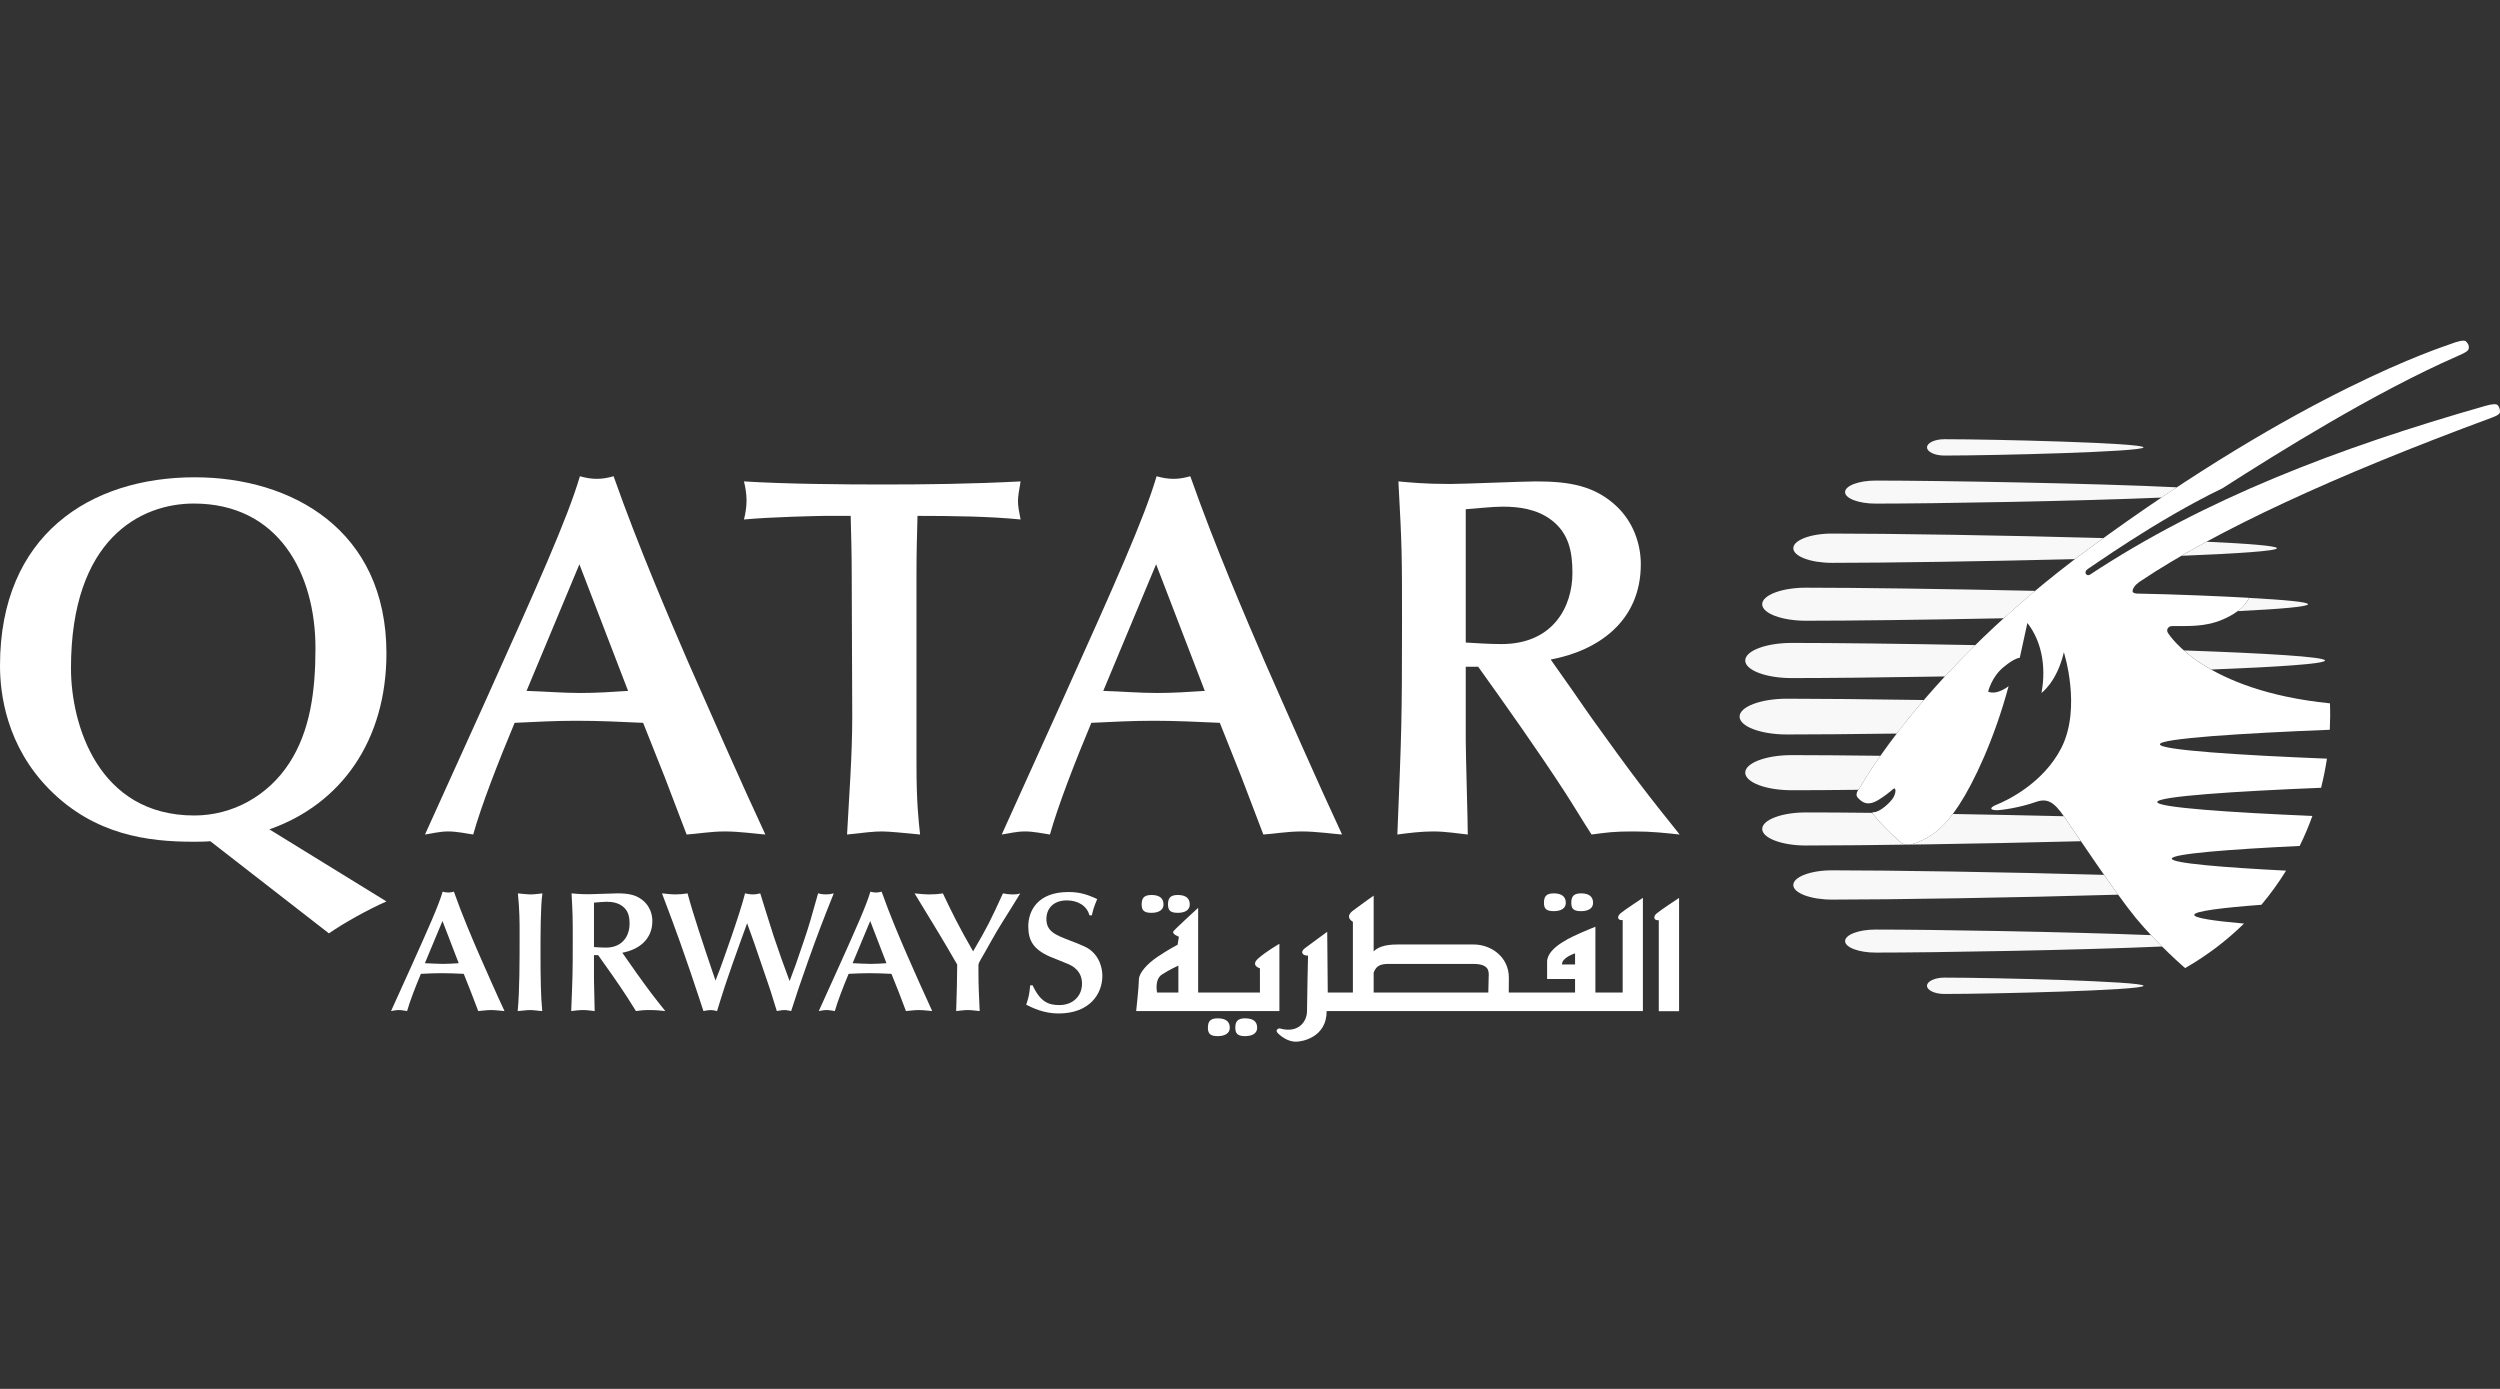 <svg width="108" height="60" viewBox="0 0 108 60" fill="none" xmlns="http://www.w3.org/2000/svg">
<rect x="0" y="0" width="108" height="60" fill="#333333" stroke="none"/>
<g clip-path="url(#clip0_2700_3820)">
<path d="M19.816 41.61C19.586 41.626 19.362 41.64 19.13 41.64C18.869 41.64 18.616 41.618 18.355 41.61L19.115 39.787L19.816 41.61ZM20.659 43.678C20.794 43.671 21.003 43.634 21.211 43.634C21.42 43.634 21.681 43.671 21.794 43.678C21.457 42.959 20.965 41.84 20.682 41.195C20.413 40.573 19.966 39.535 19.608 38.52C19.526 38.542 19.451 38.557 19.369 38.557C19.28 38.557 19.205 38.542 19.123 38.52C18.944 39.127 18.511 40.091 17.758 41.767L16.893 43.678C16.996 43.663 17.102 43.634 17.228 43.634C17.347 43.634 17.49 43.663 17.586 43.678C17.705 43.256 17.944 42.64 18.182 42.07C18.481 42.055 18.779 42.041 19.077 42.041C19.398 42.041 19.712 42.055 20.034 42.07L20.346 42.856L20.659 43.678Z" fill="white"/>
<path d="M22.447 40.306C22.447 41.573 22.447 42.797 22.365 43.678C22.53 43.671 22.738 43.634 22.902 43.634C23.074 43.634 23.253 43.671 23.425 43.678C23.365 43.078 23.35 42.277 23.35 41.173C23.35 40.424 23.35 39.143 23.432 38.594C23.253 38.616 23.067 38.639 22.902 38.639C22.791 38.639 22.514 38.609 22.373 38.594C22.447 39.312 22.447 39.839 22.447 40.306Z" fill="white"/>
<path d="M26.883 41.158C27.563 41.032 28.182 40.609 28.182 39.787C28.182 39.476 28.062 39.172 27.839 38.956C27.519 38.653 27.152 38.593 26.668 38.593C26.496 38.593 25.631 38.631 25.437 38.631C25.056 38.631 24.862 38.609 24.691 38.593C24.743 39.55 24.743 39.654 24.743 40.625C24.743 42.054 24.735 42.218 24.676 43.678C24.841 43.656 25.02 43.634 25.19 43.634C25.377 43.634 25.541 43.663 25.69 43.678C25.69 43.486 25.66 42.529 25.66 42.314V41.262H25.84C26.243 41.825 26.704 42.477 27.085 43.063C27.197 43.233 27.361 43.508 27.473 43.678C27.697 43.648 27.787 43.634 28.078 43.634C28.346 43.634 28.533 43.656 28.741 43.678C28.271 43.093 28.069 42.834 27.481 42.011C27.369 41.855 27.204 41.61 27.092 41.455L26.883 41.158ZM25.66 38.994C25.772 38.986 26.049 38.956 26.191 38.956C26.436 38.956 26.683 38.994 26.883 39.142C27.145 39.335 27.197 39.602 27.197 39.913C27.197 40.394 26.921 40.937 26.175 40.937C25.981 40.937 25.802 40.921 25.66 40.913V38.994Z" fill="white"/>
<path d="M30.768 41.944C30.419 40.914 29.934 39.468 29.702 38.594C29.516 38.623 29.352 38.638 29.18 38.638C29.001 38.638 28.747 38.609 28.598 38.594C28.904 39.394 29.165 40.105 29.367 40.669C29.71 41.633 29.934 42.3 30.203 43.114L30.388 43.678C30.493 43.657 30.612 43.634 30.695 43.634C30.777 43.634 30.851 43.648 30.977 43.678C31.097 43.293 31.239 42.819 31.344 42.515C31.634 41.67 31.672 41.551 32.053 40.499L32.276 39.884C32.358 40.121 32.5 40.499 32.581 40.736C32.663 40.966 33.044 42.1 33.134 42.352C33.253 42.685 33.282 42.781 33.559 43.678C33.626 43.671 33.767 43.634 33.88 43.634C33.984 43.634 34.066 43.657 34.178 43.678C34.461 42.797 34.491 42.708 34.908 41.521C35.319 40.365 35.572 39.706 36.019 38.594C35.907 38.623 35.797 38.638 35.684 38.638C35.542 38.638 35.424 38.616 35.342 38.594C35.073 39.557 34.939 40.025 34.722 40.661C34.372 41.699 34.327 41.817 34.111 42.381C33.872 41.744 33.641 41.099 33.424 40.447C33.305 40.091 32.849 38.609 32.843 38.594C32.739 38.616 32.663 38.638 32.514 38.638C32.381 38.638 32.283 38.609 32.186 38.594C31.962 39.498 31.172 41.677 31.097 41.877L30.91 42.359L30.768 41.944Z" fill="white"/>
<path d="M38.295 41.61C38.064 41.626 37.84 41.64 37.608 41.64C37.348 41.64 37.094 41.618 36.833 41.61L37.593 39.787L38.295 41.61ZM39.137 43.678C39.272 43.671 39.481 43.634 39.69 43.634C39.899 43.634 40.16 43.671 40.271 43.678C39.936 42.959 39.443 41.84 39.16 41.195C38.891 40.573 38.444 39.535 38.086 38.52C38.004 38.542 37.929 38.557 37.847 38.557C37.758 38.557 37.683 38.542 37.601 38.52C37.422 39.127 36.989 40.091 36.236 41.767L35.371 43.678C35.476 43.663 35.58 43.634 35.707 43.634C35.826 43.634 35.967 43.663 36.065 43.678C36.184 43.256 36.423 42.64 36.661 42.07C36.959 42.055 37.258 42.041 37.556 42.041C37.877 42.041 38.19 42.055 38.511 42.07L38.825 42.856L39.137 43.678Z" fill="white"/>
<path d="M42.269 41.692C42.269 41.626 42.313 41.544 42.366 41.454C42.679 40.921 42.97 40.364 43.306 39.831C43.417 39.653 43.962 38.794 44.075 38.594C43.992 38.623 43.91 38.639 43.761 38.639C43.596 38.639 43.447 38.616 43.327 38.594C42.791 39.765 42.671 40.017 42.038 41.099C41.404 39.995 41.12 39.41 40.732 38.594C40.516 38.631 40.299 38.639 40.121 38.639C39.956 38.639 39.785 38.623 39.509 38.594C39.897 39.238 40.531 40.261 40.911 40.913L41.351 41.669C41.351 42.13 41.329 43.1 41.307 43.678C41.448 43.663 41.657 43.634 41.806 43.634C41.977 43.634 42.15 43.663 42.322 43.678C42.291 42.989 42.269 42.589 42.269 41.966V41.692Z" fill="white"/>
<path d="M44.504 42.567C44.468 42.922 44.459 43.019 44.333 43.404C44.601 43.537 45.087 43.782 45.727 43.782C47.093 43.782 47.622 42.916 47.622 42.159C47.622 41.951 47.57 41.513 47.257 41.18C47.041 40.943 46.817 40.862 46.242 40.639C45.587 40.387 45.205 40.239 45.205 39.698C45.205 39.261 45.497 38.897 46.086 38.897C46.555 38.897 46.952 39.12 47.063 39.542H47.167C47.235 39.261 47.25 39.202 47.399 38.838C47.033 38.676 46.705 38.535 46.16 38.535C44.81 38.535 44.422 39.365 44.422 40.016C44.422 40.632 44.639 41.01 45.362 41.329C45.571 41.418 45.922 41.55 46.13 41.64C46.272 41.699 46.743 41.906 46.743 42.492C46.743 43.026 46.354 43.419 45.765 43.419C45.325 43.419 44.952 43.308 44.609 42.567H44.504Z" fill="white"/>
<path d="M3.066 28.869C3.066 23.266 6.086 21.753 8.37 21.753C12.039 21.753 13.628 24.778 13.628 28.002C13.628 29.847 13.404 31.582 12.486 32.983C11.569 34.383 10.048 35.229 8.391 35.229C4.252 35.229 3.066 31.315 3.066 28.869ZM14.21 40.322C14.881 39.854 15.933 39.276 16.694 38.942L11.637 35.828C14.746 34.739 16.694 31.982 16.694 28.224C16.694 22.888 12.598 20.619 8.414 20.619C3.894 20.619 0 23.11 0 28.758C0 29.958 0.269 32.227 2.148 34.117C4.095 36.074 6.4 36.363 8.347 36.363C8.593 36.363 8.838 36.363 9.086 36.341L14.21 40.322Z" fill="white"/>
<path d="M27.133 29.847C26.439 29.893 25.768 29.937 25.073 29.937C24.291 29.937 23.53 29.87 22.747 29.847L25.03 24.377L27.133 29.847ZM29.662 36.051C30.064 36.029 30.691 35.918 31.317 35.918C31.945 35.918 32.727 36.029 33.063 36.051C32.056 33.895 30.579 30.537 29.728 28.602C28.923 26.734 27.58 23.62 26.507 20.574C26.26 20.642 26.036 20.686 25.791 20.686C25.522 20.686 25.298 20.642 25.052 20.574C24.515 22.399 23.217 25.289 20.957 30.314L18.36 36.051C18.674 36.007 18.987 35.918 19.367 35.918C19.725 35.918 20.151 36.007 20.442 36.051C20.799 34.783 21.517 32.938 22.232 31.226C23.127 31.182 24.022 31.137 24.917 31.137C25.88 31.137 26.82 31.182 27.783 31.226L28.721 33.584L29.662 36.051Z" fill="white"/>
<path d="M39.592 24.778C39.592 23.933 39.613 23.088 39.636 22.286C41.18 22.286 42.769 22.309 44.089 22.442C44.022 22.087 43.977 21.887 43.977 21.642C43.977 21.464 44.022 21.174 44.089 20.797C41.941 20.908 39.972 20.93 38.114 20.93C36.391 20.93 33.907 20.908 32.139 20.797C32.207 21.064 32.251 21.353 32.251 21.62C32.251 21.887 32.207 22.176 32.139 22.442C33.281 22.332 35.429 22.286 35.63 22.286H36.749C36.772 23.154 36.794 23.933 36.794 24.756L36.817 30.959C36.817 32.649 36.683 34.362 36.593 36.051C37.398 35.963 37.734 35.918 38.114 35.918C38.383 35.918 39.099 35.985 39.748 36.051C39.681 35.429 39.592 34.695 39.592 33.005V24.778Z" fill="white"/>
<path d="M52.047 29.847C51.353 29.893 50.682 29.937 49.989 29.937C49.205 29.937 48.445 29.87 47.661 29.847L49.944 24.377L52.047 29.847ZM54.576 36.051C54.978 36.029 55.605 35.918 56.232 35.918C56.858 35.918 57.642 36.029 57.977 36.051C56.97 33.895 55.493 30.537 54.643 28.602C53.837 26.734 52.494 23.62 51.421 20.574C51.174 20.642 50.95 20.686 50.705 20.686C50.436 20.686 50.212 20.642 49.965 20.574C49.429 22.399 48.131 25.289 45.87 30.314L43.275 36.051C43.588 36.007 43.902 35.918 44.282 35.918C44.64 35.918 45.065 36.007 45.357 36.051C45.715 34.783 46.43 32.938 47.146 31.226C48.041 31.182 48.936 31.137 49.832 31.137C50.794 31.137 51.734 31.182 52.696 31.226L53.636 33.584L54.576 36.051Z" fill="white"/>
<path d="M66.99 28.492C69.026 28.113 70.883 26.846 70.883 24.377C70.883 23.443 70.525 22.531 69.853 21.887C68.892 20.976 67.795 20.797 66.34 20.797C65.825 20.797 63.23 20.908 62.648 20.908C61.506 20.908 60.924 20.841 60.411 20.797C60.567 23.666 60.567 23.977 60.567 26.889C60.567 31.182 60.544 31.67 60.366 36.051C60.858 35.985 61.395 35.918 61.909 35.918C62.468 35.918 62.961 36.007 63.408 36.051C63.408 35.472 63.32 32.605 63.32 31.959V28.802H63.857C65.065 30.492 66.453 32.449 67.594 34.206C67.929 34.718 68.421 35.541 68.756 36.051C69.428 35.963 69.697 35.918 70.569 35.918C71.375 35.918 71.935 35.985 72.561 36.051C71.152 34.295 70.548 33.517 68.78 31.049C68.444 30.581 67.952 29.847 67.616 29.381L66.99 28.492ZM63.32 21.998C63.655 21.976 64.483 21.887 64.908 21.887C65.647 21.887 66.384 21.998 66.99 22.442C67.772 23.021 67.929 23.821 67.929 24.756C67.929 26.201 67.101 27.824 64.864 27.824C64.281 27.824 63.744 27.779 63.32 27.758V21.998Z" fill="white"/>
<path d="M100.441 28.534C100.441 28.677 98.416 28.812 95.524 28.924C95.013 28.637 94.626 28.347 94.342 28.098C97.849 28.221 100.441 28.373 100.441 28.534Z" fill="#F8F8F8"/>
<path d="M98.364 23.683C98.364 23.802 96.666 23.914 94.239 24.011C94.587 23.809 94.945 23.606 95.322 23.402C97.155 23.486 98.364 23.583 98.364 23.683Z" fill="#F8F8F8"/>
<path d="M80.278 34.119C79.155 34.133 78.169 34.138 77.4 34.138C76.291 34.138 75.394 33.799 75.394 33.378C75.394 32.96 76.291 32.621 77.4 32.621C78.38 32.621 79.71 32.631 81.234 32.65C80.644 33.496 80.364 34.004 80.338 34.036C80.321 34.061 80.299 34.09 80.278 34.119Z" fill="#F8F8F8"/>
<path d="M80.884 35.135C81.254 35.58 81.609 35.954 82.085 36.362C82.085 36.362 82.264 36.617 82.808 36.399C83.362 36.175 83.832 35.87 84.361 35.164C85.907 35.19 87.546 35.224 89.159 35.261C89.292 35.453 89.562 35.851 89.894 36.341C85.396 36.457 80.515 36.526 78.014 36.526C76.973 36.526 76.128 36.205 76.128 35.811C76.128 35.416 76.973 35.097 78.014 35.097C78.776 35.097 79.757 35.102 80.88 35.115C80.879 35.125 80.884 35.135 80.884 35.135Z" fill="#F8F8F8"/>
<path d="M79.144 38.863C78.22 38.863 77.471 38.58 77.471 38.231C77.471 37.882 78.22 37.598 79.144 37.598C81.589 37.598 86.602 37.672 90.895 37.794C91.102 38.088 91.308 38.381 91.505 38.65C87.085 38.779 81.705 38.863 79.144 38.863Z" fill="#F8F8F8"/>
<path d="M93.402 40.889C89.797 41.047 83.597 41.152 81.022 41.152C80.297 41.152 79.708 40.927 79.708 40.655C79.708 40.38 80.297 40.157 81.022 40.157C83.486 40.157 89.272 40.254 92.924 40.398C93.088 40.574 93.25 40.739 93.402 40.889Z" fill="#F8F8F8"/>
<path d="M83.996 42.233C86.123 42.233 92.599 42.393 92.599 42.586C92.599 42.781 86.122 42.939 83.996 42.939C83.582 42.939 83.246 42.781 83.246 42.586C83.246 42.393 83.582 42.233 83.996 42.233Z" fill="#F8F8F8"/>
<path d="M84.019 29.223C81.342 29.268 78.943 29.293 77.399 29.293C76.292 29.293 75.394 28.954 75.394 28.534C75.394 28.115 76.292 27.774 77.399 27.774C79.193 27.774 82.139 27.808 85.334 27.869C84.859 28.335 84.42 28.789 84.019 29.223Z" fill="#F8F8F8"/>
<path d="M97.152 25.829C98.72 25.914 99.707 26.006 99.707 26.103C99.707 26.209 98.513 26.311 96.664 26.401C97.059 26.106 97.146 25.849 97.152 25.829Z" fill="#F8F8F8"/>
<path d="M78.015 26.816C76.972 26.816 76.127 26.497 76.127 26.103C76.127 25.709 76.972 25.388 78.015 25.388C80.152 25.388 84.029 25.44 87.919 25.525C87.442 25.925 86.989 26.321 86.562 26.709C83.148 26.777 79.904 26.816 78.015 26.816Z" fill="#F8F8F8"/>
<path d="M89.638 24.154C85.662 24.254 81.353 24.315 79.144 24.315C78.219 24.315 77.471 24.033 77.471 23.683C77.471 23.334 78.219 23.05 79.144 23.05C81.583 23.05 86.584 23.125 90.871 23.245C90.657 23.4 90.442 23.554 90.224 23.716C90.025 23.863 89.83 24.008 89.638 24.154Z" fill="#F8F8F8"/>
<path d="M81.021 21.756C80.296 21.756 79.707 21.534 79.707 21.259C79.707 20.984 80.296 20.761 81.021 20.761C83.756 20.761 90.577 20.881 94.042 21.052C93.821 21.196 93.6 21.346 93.376 21.495C89.766 21.65 83.592 21.756 81.021 21.756Z" fill="#F8F8F8"/>
<path d="M77.193 31.729C76.065 31.729 75.15 31.384 75.15 30.956C75.15 30.531 76.065 30.184 77.193 30.184C78.606 30.184 80.721 30.205 83.113 30.241C82.664 30.767 82.273 31.253 81.939 31.69C80.034 31.715 78.369 31.729 77.193 31.729Z" fill="#F8F8F8"/>
<path d="M83.247 19.327C83.247 19.132 83.582 18.974 83.996 18.974C86.123 18.974 92.599 19.132 92.599 19.327C92.599 19.521 86.124 19.68 83.996 19.68C83.582 19.68 83.247 19.521 83.247 19.327Z" fill="#F8F8F8"/>
<path d="M100.654 30.384C100.669 30.77 100.666 31.152 100.647 31.526C96.879 31.675 93.307 31.9 93.307 32.154C93.307 32.403 96.8 32.627 100.524 32.774C100.458 33.202 100.374 33.621 100.271 34.032C96.6 34.181 93.193 34.401 93.193 34.648C93.193 34.886 96.373 35.1 99.895 35.249C99.734 35.696 99.551 36.13 99.346 36.545C96.321 36.69 93.821 36.883 93.821 37.094C93.821 37.29 96.005 37.472 98.758 37.612C98.603 37.862 98.442 38.107 98.273 38.339C98.094 38.591 97.899 38.841 97.693 39.086C95.972 39.216 94.791 39.364 94.791 39.522C94.791 39.658 95.637 39.785 96.941 39.898C96.229 40.598 95.388 41.251 94.398 41.822C94.398 41.822 93.231 40.823 92.268 39.657C91.409 38.617 89.588 35.874 89.159 35.261C88.73 34.647 88.447 34.468 87.945 34.646C87.273 34.883 86.491 35.001 86.251 35.001C86.01 35.001 85.878 34.909 86.281 34.75C86.683 34.589 88.271 33.844 89.053 32.305C89.931 30.571 89.159 28.177 89.159 28.177C88.864 29.456 88.193 29.934 88.193 29.934C88.41 28.746 88.174 27.668 87.583 26.912L87.254 28.417C87.254 28.417 87.048 28.407 86.538 28.832C86.029 29.259 85.888 29.881 85.888 29.881C86.289 30.041 86.772 29.641 86.772 29.641C86.156 31.931 85.272 33.796 84.628 34.782C83.985 35.768 83.454 36.139 82.809 36.4C82.264 36.617 82.085 36.362 82.085 36.362C81.609 35.954 81.254 35.58 80.884 35.135C80.884 35.135 80.854 35.084 80.954 35.085C81.219 35.089 81.691 34.639 81.794 34.452C81.912 34.237 81.899 34.073 81.84 34.062C81.782 34.053 81.681 34.222 81.17 34.543C80.661 34.863 80.428 34.641 80.258 34.463C80.127 34.321 80.256 34.146 80.338 34.036C80.416 33.938 83.106 28.953 90.224 23.716C99.552 16.852 105.51 14.999 105.851 14.866C106.076 14.778 106.444 14.661 106.528 14.747C106.621 14.843 106.666 14.92 106.653 15.032C106.641 15.143 106.582 15.201 106.15 15.39C102.569 16.957 98.389 19.57 96.014 21.091C93.093 22.505 90.305 24.525 90.203 24.573C89.978 24.712 90.144 24.914 90.28 24.829C95.212 21.569 100.995 19.349 107.385 17.529C107.69 17.443 107.858 17.443 107.909 17.51C107.966 17.584 107.991 17.669 108 17.762C108.008 17.879 107.911 17.941 107.649 18.042C100.784 20.576 95.724 22.931 92.469 25.107C92.469 25.107 92.132 25.308 92.128 25.542C92.126 25.631 92.309 25.642 92.309 25.642C93.938 25.67 96.116 25.765 97.152 25.826C97.152 25.826 97.004 26.347 96.012 26.767C95.246 27.092 94.537 27.04 93.835 27.046C93.679 27.043 93.546 27.2 93.671 27.366C93.734 27.45 95.227 29.838 100.654 30.384Z" fill="white"/>
<path d="M50.906 42.877H49.986C49.986 42.877 49.862 42.315 50.195 42.1C50.529 41.882 50.906 41.714 50.906 41.714V42.877ZM55.27 40.772C55.27 40.772 54.711 41.091 54.357 41.404C54.005 41.714 54.429 41.832 54.429 41.832V42.877H51.76V39.219C51.76 39.219 50.788 40.108 50.696 40.226C50.602 40.352 50.928 40.466 50.928 40.466L50.873 40.812C50.873 40.812 50.485 41.012 50.015 41.328C49.547 41.641 49.201 42.039 49.201 42.315C49.201 42.592 49.083 43.678 49.083 43.678H55.27V40.772ZM49.745 39.434C50.049 39.434 50.264 39.315 50.264 39.074C50.264 38.832 50.121 38.663 49.745 38.663C49.409 38.663 49.32 38.809 49.32 39.074C49.32 39.341 49.436 39.434 49.745 39.434ZM50.882 39.434C51.19 39.434 51.398 39.315 51.398 39.074C51.398 38.832 51.257 38.663 50.882 38.663C50.546 38.663 50.458 38.809 50.458 39.074C50.458 39.341 50.573 39.434 50.882 39.434ZM52.606 43.992C52.273 43.992 52.181 44.134 52.181 44.4C52.181 44.664 52.299 44.761 52.606 44.761C52.911 44.761 53.127 44.641 53.127 44.4C53.127 44.158 52.986 43.992 52.606 43.992ZM53.789 43.992C53.456 43.992 53.365 44.134 53.365 44.4C53.365 44.664 53.486 44.761 53.789 44.761C54.098 44.761 54.31 44.641 54.31 44.4C54.31 44.158 54.17 43.992 53.789 43.992ZM67.121 39.362C67.428 39.362 67.643 39.246 67.643 39.005C67.643 38.765 67.501 38.593 67.121 38.593C66.789 38.593 66.699 38.739 66.699 39.005C66.699 39.27 66.817 39.362 67.121 39.362ZM68.303 39.362C68.608 39.362 68.821 39.246 68.821 39.005C68.821 38.765 68.68 38.593 68.303 38.593C67.969 38.593 67.88 38.739 67.88 39.005C67.88 39.27 67.994 39.362 68.303 39.362ZM71.566 39.462C71.399 39.605 71.448 39.776 71.659 39.752V43.683H72.536V38.79C72.536 38.79 71.729 39.319 71.566 39.462ZM68.043 41.666H67.476C67.476 41.356 68.043 41.185 68.043 41.185V41.666ZM64.308 42.315C64.308 42.457 64.301 42.69 64.295 42.877H59.342V42.012C59.471 41.679 59.689 41.641 60.027 41.641H63.647C64.429 41.641 64.308 42.049 64.308 42.315ZM70.1 39.748V42.877H68.921V40.036C68.921 40.036 68.68 40.128 68.349 40.273C68.021 40.421 66.835 40.899 66.835 41.546V42.294H68.043V42.877H65.178C65.18 42.74 65.183 42.538 65.183 42.242C65.183 41.31 64.383 40.802 63.672 40.802H60.359C59.779 40.802 59.499 40.942 59.342 41.101V38.692C59.342 38.692 58.825 39.053 58.445 39.341C58.066 39.628 58.445 39.821 58.445 39.821V42.877H57.359L57.336 40.254C57.336 40.254 56.581 40.802 56.364 40.969C56.153 41.135 56.27 41.284 56.507 41.284C56.507 41.284 56.463 43.221 56.463 43.678C56.463 44.138 56.08 44.663 55.276 44.424C55.276 44.424 55.021 44.473 55.233 44.664C55.444 44.855 55.7 45.001 55.986 45.001C56.27 45.001 57.312 44.806 57.312 43.678H70.973V38.787C70.973 38.787 70.169 39.315 70.003 39.458C69.837 39.601 69.885 39.773 70.1 39.748Z" fill="white"/>
</g>
<defs>
<clipPath id="clip0_2700_3820">
<rect width="108" height="60" fill="white"/>
</clipPath>
</defs>
</svg>
